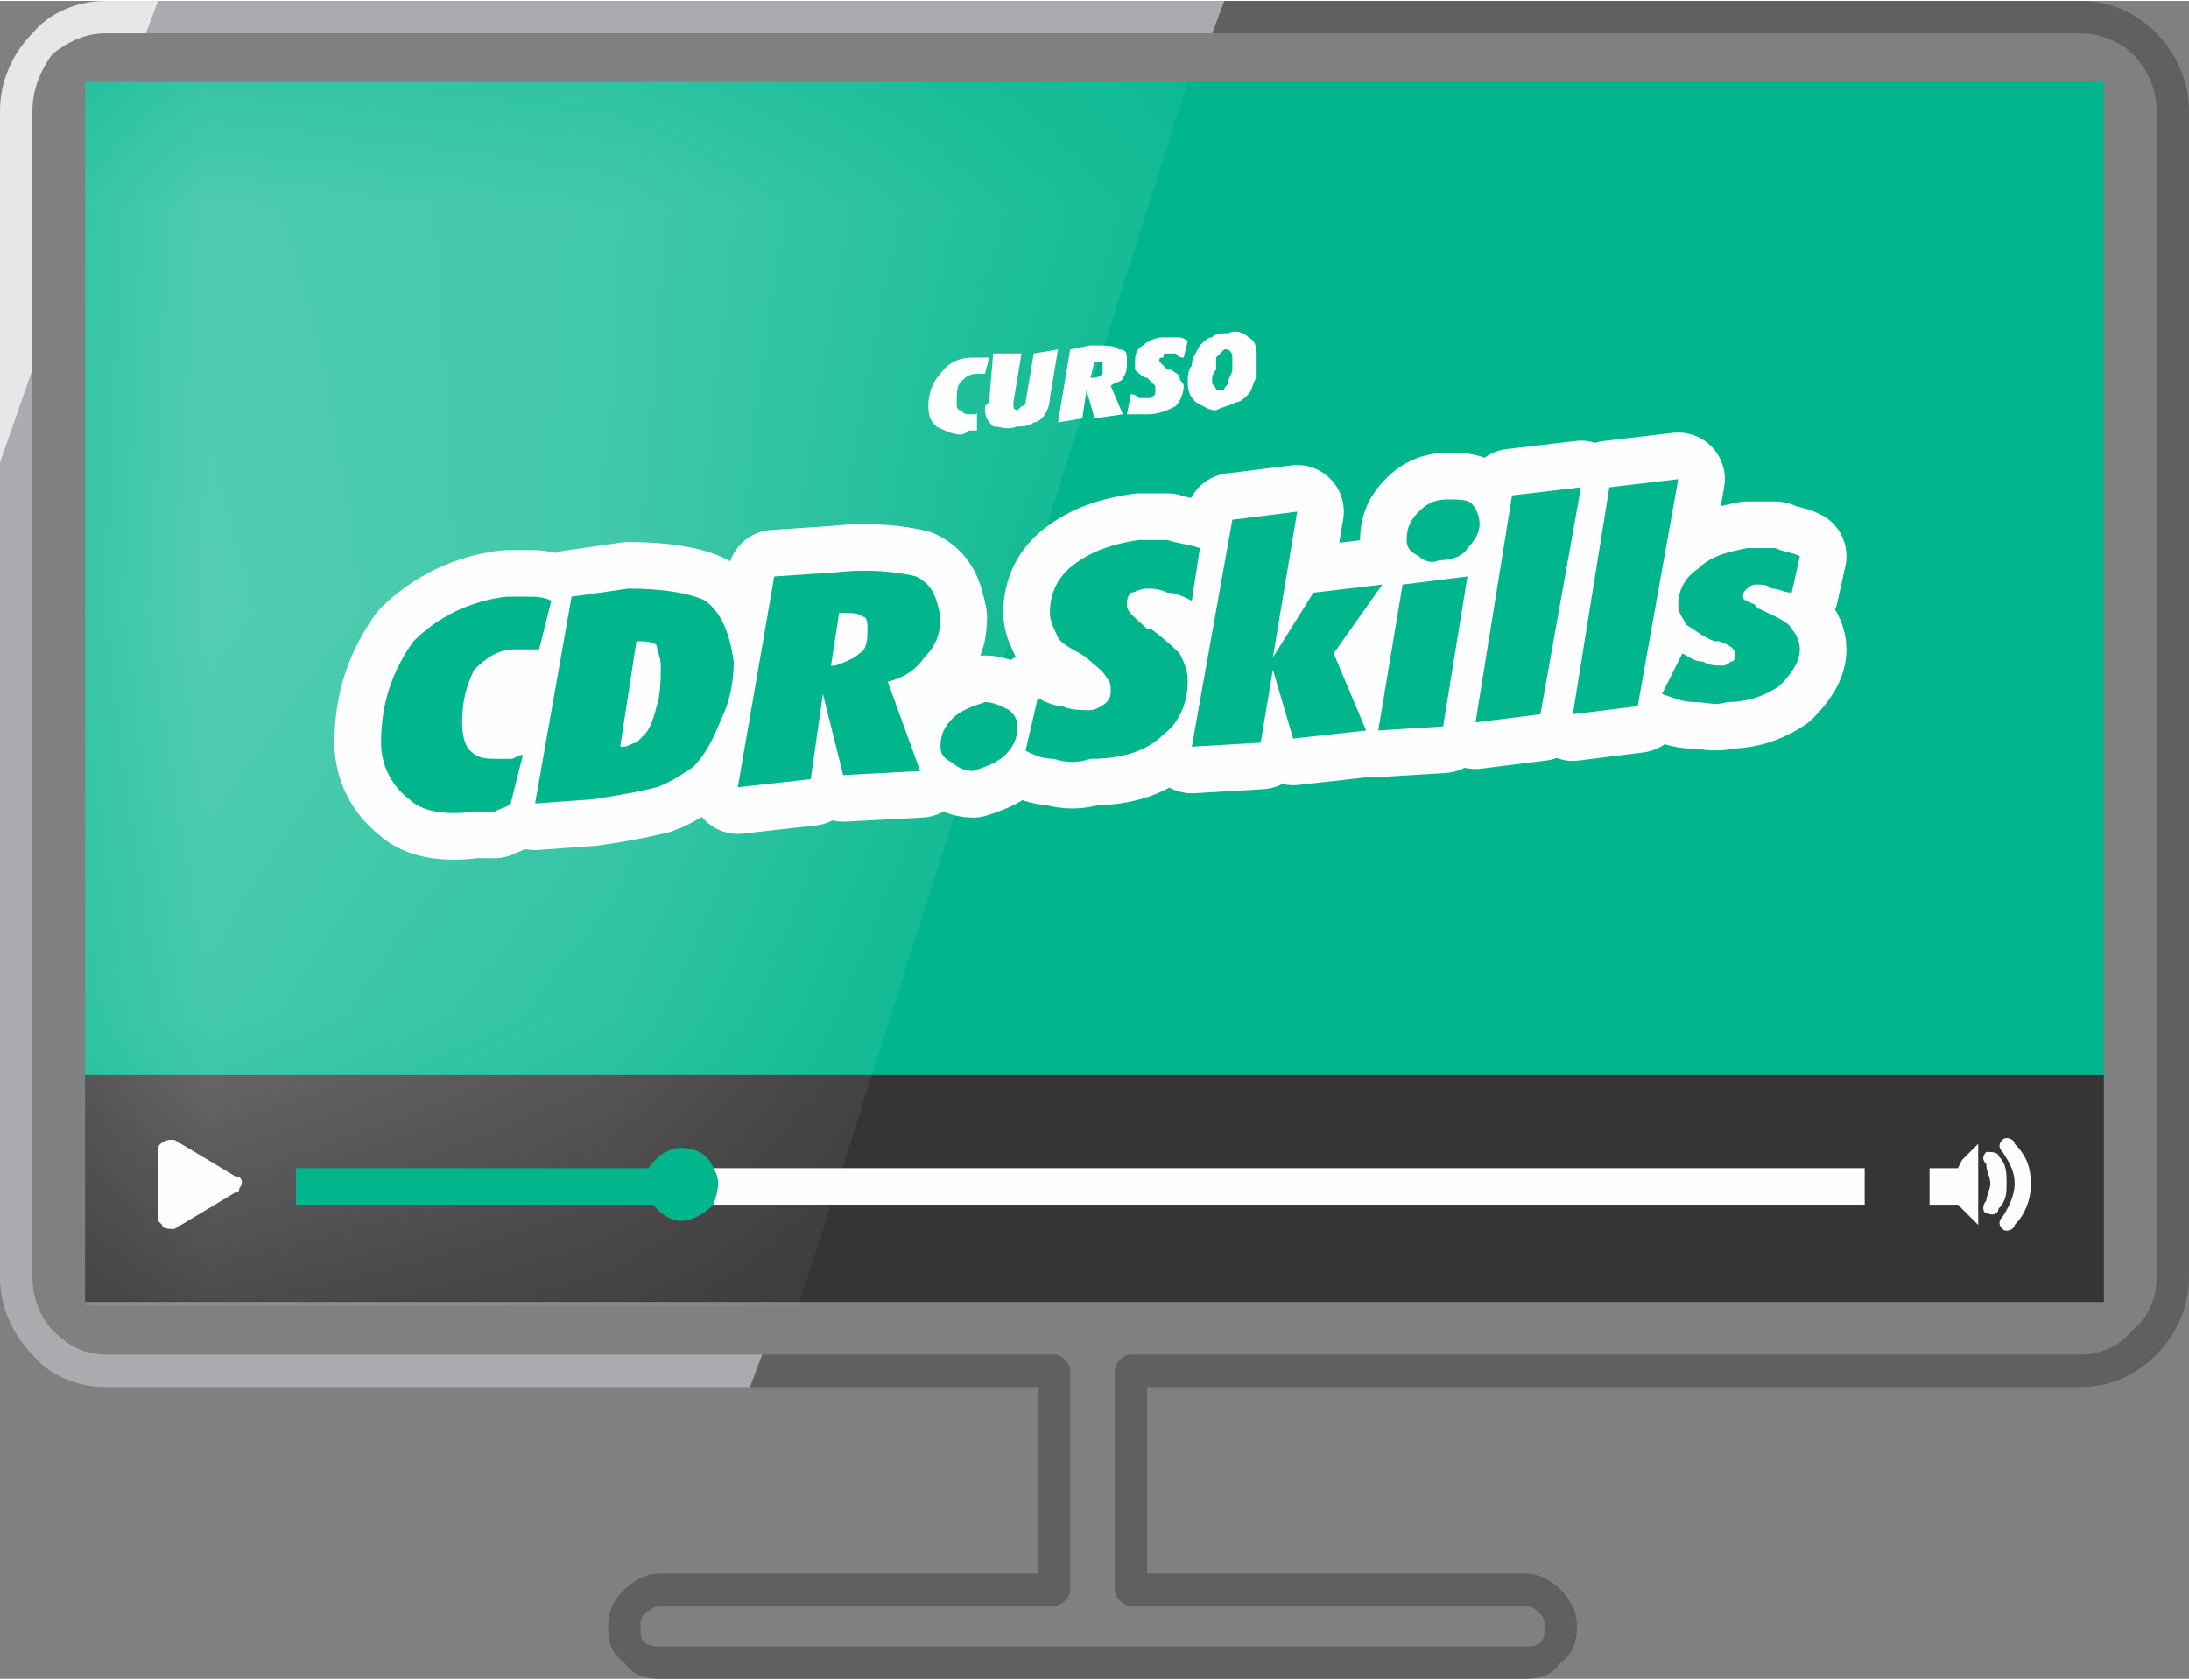 <svg xmlns="http://www.w3.org/2000/svg" xmlns:xlink="http://www.w3.org/1999/xlink" xmlns:xodm="http://www.corel.com/coreldraw/odm/2003" xml:space="preserve" width="400px" height="307px" style="shape-rendering:geometricPrecision; text-rendering:geometricPrecision; image-rendering:optimizeQuality; fill-rule:evenodd; clip-rule:evenodd" viewBox="0 0 5.4 4.14"><rect x="0" y="0" width="5.4" height="4.14" fill="#808080" stroke="none"/> <defs> <style type="text/css"> .str0 {stroke:#FEFEFE;stroke-width:0.23;stroke-linejoin:round;stroke-miterlimit:22.926} .fil4 {fill:none} .fil8 {fill:none;fill-rule:nonzero} .fil3 {fill:#FEFEFE} .fil2 {fill:#373435} .fil0 {fill:#01B68D} .fil5 {fill:#FEFEFE;fill-rule:nonzero} .fil10 {fill:#FEFEFE;fill-rule:nonzero} .fil7 {fill:#E6E7E8;fill-rule:nonzero} .fil6 {fill:#A9ABAE;fill-rule:nonzero} .fil1 {fill:#606062;fill-rule:nonzero} .fil9 {fill:#01B68D;fill-rule:nonzero} </style> <mask id="id0"> <linearGradient id="id1" gradientUnits="userSpaceOnUse" x1="-1.79" y1="-0.52" x2="3.03" y2="1.6"> <stop offset="0" style="stop-opacity:1; stop-color:white"></stop> <stop offset="0.451" style="stop-opacity:0.502; stop-color:white"></stop> <stop offset="1" style="stop-opacity:0; stop-color:white"></stop> </linearGradient> <rect style="fill:url(#id1)" x="0.21" y="0.2" width="2.72" height="3.02"></rect> </mask> </defs> <g id="Camada_x0020_1"> <g id="_2897260218656"> <rect class="fil0" x="0.21" y="0.2" width="4.98" height="3.01"></rect> <path class="fil1" d="M3.02 0l2.11 0c0.08,0 0.14,0.03 0.19,0.08 0.05,0.05 0.08,0.12 0.08,0.19l0 2.88c0,0.07 -0.03,0.14 -0.08,0.19 -0.05,0.05 -0.11,0.08 -0.19,0.08l0 0 -2.3 0 0 0.46 0.93 0 0 0c0.04,0 0.07,0.02 0.09,0.04 0.03,0.03 0.04,0.06 0.04,0.09 0,0.04 -0.01,0.07 -0.04,0.09 -0.02,0.03 -0.05,0.04 -0.09,0.04l-2.13 0c-0.04,0 -0.07,-0.01 -0.09,-0.04 -0.03,-0.02 -0.04,-0.05 -0.04,-0.09 0,-0.03 0.01,-0.06 0.04,-0.09 0.02,-0.02 0.05,-0.04 0.09,-0.04l0 0 0.93 0 0 -0.46 -0.71 0 0.03 -0.08 0.72 0c0.02,0 0.04,0.02 0.04,0.04l0 0.54 0 0c0,0.02 -0.02,0.04 -0.04,0.04l-0.97 0 0 0c-0.01,0 -0.03,0.01 -0.04,0.02 -0.01,0.01 -0.01,0.02 -0.01,0.03 0,0.02 0,0.03 0.01,0.04 0.01,0.01 0.03,0.01 0.04,0.01l2.13 0c0.02,0 0.03,0 0.04,-0.01 0.01,-0.01 0.01,-0.02 0.01,-0.04 0,-0.01 0,-0.02 -0.01,-0.03 -0.01,-0.01 -0.02,-0.02 -0.04,-0.02l0 0 -0.97 0c0,0 0,0 0,0 -0.02,0 -0.04,-0.02 -0.04,-0.04l0 -0.54 0 0c0,-0.02 0.02,-0.04 0.04,-0.04l2.34 0 0 0c0.05,0 0.1,-0.02 0.13,-0.06 0.04,-0.03 0.06,-0.08 0.06,-0.13l0 -2.88c0,-0.05 -0.02,-0.1 -0.06,-0.14 -0.03,-0.03 -0.08,-0.05 -0.13,-0.05l-2.14 0 0.03 -0.08z"></path> <rect class="fil2" x="0.21" y="2.65" width="4.98" height="0.56"></rect> <polygon class="fil3" style="mask:url(#id0)" points="0.21,0.2 2.93,0.2 1.97,3.22 0.21,3.22 "></polygon> <polygon class="fil3" points="1.76,2.88 4.6,2.88 4.6,2.97 1.76,2.97 "></polygon> <polygon class="fil3" points="4.84,2.98 4.88,3.02 4.88,2.83 4.88,2.83 4.88,2.82 4.84,2.86 4.83,2.88 4.76,2.88 4.76,2.88 4.76,2.88 4.76,2.97 4.83,2.97 "></polygon> <path class="fil4" d="M4.92 2.86c0.02,0.04 0.02,0.07 0,0.11"></path> <path class="fil5" d="M4.9 2.87c-0.01,-0.01 -0.01,-0.02 0,-0.03 0.01,0 0.03,0 0.03,0.01 0.02,0.02 0.02,0.04 0.02,0.07 0,0.02 0,0.04 -0.02,0.06 0,0.01 -0.01,0.02 -0.03,0.01 -0.01,0 -0.01,-0.02 0,-0.03 0,-0.01 0.01,-0.03 0.01,-0.04 0,-0.02 -0.01,-0.03 -0.01,-0.05z"></path> <path class="fil4" d="M4.96 2.83c0.04,0.06 0.04,0.12 0,0.18"></path> <path class="fil5" d="M4.94 2.84c-0.01,-0.01 -0.01,-0.02 0,-0.03 0.01,-0.01 0.03,0 0.03,0.01 0.03,0.03 0.04,0.06 0.04,0.1 0,0.03 -0.01,0.07 -0.04,0.1 0,0.01 -0.02,0.02 -0.03,0.01 -0.01,-0.01 -0.01,-0.02 0,-0.03 0.02,-0.03 0.03,-0.06 0.03,-0.08 0,-0.03 -0.01,-0.05 -0.03,-0.08z"></path> <path class="fil3" d="M0.43 2.81l0.15 0.09 0 0c0.02,0 0.02,0.02 0.01,0.03 0,0.01 0,0.01 -0.01,0.01l-0.15 0.09 0 0c-0.01,0 -0.03,0 -0.03,-0.01 -0.01,-0.01 -0.01,-0.01 -0.01,-0.01l0 -0.18c0,-0.01 0.02,-0.02 0.03,-0.02 0,0 0.01,0 0.01,0z"></path> <path class="fil0" d="M0.73 2.88l0.87 0c0.02,-0.03 0.05,-0.05 0.08,-0.05 0.04,0 0.07,0.02 0.08,0.05 0.02,0.03 0.01,0.06 0,0.09 -0.02,0.02 -0.05,0.04 -0.08,0.04 -0.03,0 -0.05,-0.02 -0.07,-0.04l-0.88 0 0 -0.09z"></path> <path class="fil6" d="M0.39 0l2.63 0 -0.03 0.08 -2.63 0 0.03 -0.08zm-0.31 0.91l0 2.24c0,0.05 0.02,0.1 0.05,0.13 0.04,0.04 0.08,0.06 0.13,0.06l1.62 0 -0.03 0.08 -1.59 0c-0.07,0 -0.14,-0.03 -0.18,-0.08 -0.05,-0.05 -0.08,-0.12 -0.08,-0.19l0 -2.01 0.08 -0.23z"></path> <path class="fil7" d="M0.26 0l0.13 0 -0.03 0.08 -0.1 0c-0.05,0 -0.09,0.02 -0.13,0.05 -0.03,0.04 -0.05,0.09 -0.05,0.14l0 0.64 -0.08 0.23 0 -0.87c0,-0.07 0.03,-0.14 0.08,-0.19 0.04,-0.05 0.11,-0.08 0.18,-0.08z"></path> <g> <path class="fil8 str0" d="M1.33 1.6c-0.01,0 -0.02,0 -0.03,0 -0.01,0 -0.02,0 -0.03,0 -0.04,0 -0.07,0.02 -0.1,0.05 -0.02,0.04 -0.03,0.08 -0.03,0.13 0,0.04 0.01,0.06 0.02,0.07 0.02,0.02 0.04,0.02 0.07,0.02 0.01,0 0.02,0 0.03,0 0.01,0 0.02,-0.01 0.03,-0.01l-0.03 0.12c-0.01,0.01 -0.02,0.01 -0.04,0.02 -0.01,0 -0.03,0 -0.05,0 -0.07,0.01 -0.13,0 -0.16,-0.03 -0.04,-0.03 -0.07,-0.08 -0.07,-0.14 0,-0.1 0.03,-0.18 0.08,-0.25 0.06,-0.06 0.14,-0.1 0.23,-0.11 0.02,0 0.04,0 0.06,0 0.01,0 0.03,0 0.05,0.01l-0.03 0.12z"></path> </g> <g> <path id="_1" class="fil8 str0" d="M1.32 1.98l0.09 -0.51 0.14 -0.02c0.08,0 0.15,0.01 0.19,0.03 0.04,0.03 0.06,0.08 0.07,0.15 0,0.05 -0.01,0.1 -0.03,0.14 -0.02,0.05 -0.04,0.09 -0.07,0.12 -0.03,0.02 -0.06,0.04 -0.09,0.05 -0.04,0.01 -0.09,0.02 -0.16,0.03l-0.14 0.01zm0.21 -0.14c0,0 0,0 0,0 0,0 0,0 0.01,0 0.01,0 0.02,-0.01 0.03,-0.01 0.01,-0.01 0.01,-0.01 0.02,-0.02 0.01,-0.01 0.02,-0.03 0.03,-0.07 0.01,-0.03 0.01,-0.07 0.01,-0.1 0,-0.02 -0.01,-0.04 -0.01,-0.05 -0.01,-0.01 -0.03,-0.01 -0.05,-0.01l-0.04 0.26z"></path> </g> <g> <path id="_2" class="fil8 str0" d="M2.05 1.64l0.01 0c0.03,-0.01 0.05,-0.02 0.06,-0.03 0.02,-0.01 0.02,-0.04 0.02,-0.06 0,-0.01 0,-0.03 -0.01,-0.03 -0.01,-0.01 -0.03,-0.01 -0.05,-0.01 0,0 0,0 0,0 -0.01,0 -0.01,0 -0.01,0l-0.02 0.13zm-0.23 0.3l0.09 -0.52 0.15 -0.01c0.09,-0.01 0.16,0 0.2,0.01 0.04,0.02 0.05,0.05 0.06,0.1 0,0.04 -0.01,0.07 -0.04,0.1 -0.02,0.03 -0.05,0.05 -0.09,0.06l0.08 0.22 -0.19 0.01 -0.05 -0.2 -0.03 0.21 -0.18 0.02z"></path> </g> <g> <path id="_3" class="fil8 str0" d="M2.51 1.79c0,0.03 -0.01,0.05 -0.03,0.07 -0.02,0.02 -0.05,0.03 -0.08,0.04 -0.02,0 -0.04,-0.01 -0.05,-0.02 -0.02,-0.01 -0.03,-0.02 -0.03,-0.04 0,-0.03 0.01,-0.05 0.03,-0.07 0.02,-0.02 0.05,-0.03 0.08,-0.04 0.02,0 0.04,0.01 0.06,0.02 0.01,0.01 0.02,0.02 0.02,0.04z"></path> </g> <g> <path id="_4" class="fil8 str0" d="M2.56 1.72c0.02,0.01 0.04,0.02 0.06,0.02 0.02,0.01 0.05,0.01 0.07,0.01 0.01,0 0.03,-0.01 0.04,-0.02 0.01,-0.01 0.01,-0.02 0.01,-0.03 0,-0.01 0,-0.02 -0.01,-0.03 -0.01,-0.02 -0.03,-0.03 -0.05,-0.05 -0.03,-0.02 -0.06,-0.03 -0.07,-0.05 -0.01,-0.02 -0.02,-0.04 -0.02,-0.06 0,-0.05 0.02,-0.09 0.06,-0.12 0.04,-0.03 0.09,-0.05 0.16,-0.06 0.02,0 0.05,0 0.07,0 0.03,0.01 0.05,0.01 0.08,0.02l-0.02 0.13c-0.02,-0.01 -0.04,-0.02 -0.06,-0.02 -0.02,-0.01 -0.04,-0.01 -0.05,-0.01 -0.02,0 -0.03,0.01 -0.04,0.01 -0.01,0.01 -0.01,0.02 -0.01,0.03 0,0.02 0.02,0.03 0.05,0.06 0.01,0 0.01,0 0.01,0 0.04,0.03 0.06,0.05 0.07,0.06 0.01,0.02 0.02,0.04 0.02,0.07 0,0.05 -0.02,0.1 -0.06,0.13 -0.04,0.04 -0.1,0.06 -0.18,0.06 -0.03,0.01 -0.06,0.01 -0.09,0 -0.03,0 -0.05,-0.01 -0.07,-0.02l0.03 -0.13z"></path> </g> <g> <polygon id="_5" class="fil8 str0" points="2.94,1.84 3.04,1.28 3.2,1.26 3.14,1.62 3.24,1.46 3.41,1.44 3.29,1.61 3.37,1.8 3.19,1.82 3.14,1.65 3.11,1.83 "></polygon> </g> <g> <path id="_6" class="fil8 str0" d="M3.4 1.8l0.06 -0.36 0.16 -0.02 -0.06 0.37 -0.16 0.01zm0.25 -0.51c0,0.02 -0.01,0.04 -0.03,0.06 -0.01,0.02 -0.04,0.03 -0.07,0.03 -0.02,0.01 -0.04,0 -0.05,-0.01 -0.02,-0.01 -0.03,-0.02 -0.03,-0.04 0,-0.03 0.01,-0.05 0.03,-0.07 0.02,-0.02 0.04,-0.03 0.07,-0.03 0.03,0 0.05,0 0.06,0.01 0.01,0.01 0.02,0.03 0.02,0.05z"></path> </g> <g> <polygon id="_7" class="fil8 str0" points="3.64,1.78 3.73,1.22 3.9,1.2 3.8,1.76 "></polygon> </g> <g> <polygon id="_8" class="fil8 str0" points="3.88,1.76 3.97,1.2 4.14,1.18 4.04,1.74 "></polygon> </g> <g> <path id="_9" class="fil8 str0" d="M4.15 1.61c0.02,0.01 0.03,0.02 0.05,0.02 0.02,0.01 0.03,0.01 0.05,0.01 0.01,0 0.02,-0.01 0.02,-0.01 0.01,0 0.01,-0.01 0.01,-0.02 0,-0.01 -0.01,-0.02 -0.04,-0.03 0,0 -0.01,0 -0.01,0 -0.03,-0.01 -0.05,-0.03 -0.07,-0.04 -0.01,-0.02 -0.02,-0.03 -0.02,-0.05 0,-0.04 0.02,-0.07 0.05,-0.09 0.03,-0.03 0.07,-0.04 0.12,-0.05 0.02,0 0.05,0 0.07,0 0.02,0.01 0.04,0.01 0.06,0.02l-0.02 0.09c-0.02,0 -0.03,-0.01 -0.05,-0.01 -0.01,-0.01 -0.02,-0.01 -0.04,-0.01 -0.01,0 -0.02,0.01 -0.02,0.01 -0.01,0.01 -0.01,0.01 -0.01,0.02 0,0.01 0.01,0.01 0.03,0.02 0,0.01 0.01,0.01 0.01,0.01 0.04,0.02 0.07,0.03 0.08,0.05 0.01,0.01 0.02,0.03 0.02,0.05 0,0.03 -0.02,0.06 -0.05,0.09 -0.03,0.02 -0.07,0.04 -0.13,0.04 -0.03,0.01 -0.05,0 -0.08,0 -0.03,0 -0.05,-0.01 -0.08,-0.02l0.05 -0.1z"></path> </g> <path id="_10" class="fil9" d="M1.33 1.6c-0.01,0 -0.02,0 -0.03,0 -0.01,0 -0.02,0 -0.03,0 -0.04,0 -0.07,0.02 -0.1,0.05 -0.02,0.04 -0.03,0.08 -0.03,0.13 0,0.04 0.01,0.06 0.02,0.07 0.02,0.02 0.04,0.02 0.07,0.02 0.01,0 0.02,0 0.03,0 0.01,0 0.02,-0.01 0.03,-0.01l-0.03 0.12c-0.01,0.01 -0.02,0.01 -0.04,0.02 -0.01,0 -0.03,0 -0.05,0 -0.07,0.01 -0.13,0 -0.16,-0.03 -0.04,-0.03 -0.07,-0.08 -0.07,-0.14 0,-0.1 0.03,-0.18 0.08,-0.25 0.06,-0.06 0.14,-0.1 0.23,-0.11 0.02,0 0.04,0 0.06,0 0.01,0 0.03,0 0.05,0.01l-0.03 0.12z"></path> <path id="_11" class="fil9" d="M1.32 1.98l0.09 -0.51 0.14 -0.02c0.08,0 0.15,0.01 0.19,0.03 0.04,0.03 0.06,0.08 0.07,0.15 0,0.05 -0.01,0.1 -0.03,0.14 -0.02,0.05 -0.04,0.09 -0.07,0.12 -0.03,0.02 -0.06,0.04 -0.09,0.05 -0.04,0.01 -0.09,0.02 -0.16,0.03l-0.14 0.01zm0.21 -0.14c0,0 0,0 0,0 0,0 0,0 0.01,0 0.01,0 0.02,-0.01 0.03,-0.01 0.01,-0.01 0.01,-0.01 0.02,-0.02 0.01,-0.01 0.02,-0.03 0.03,-0.07 0.01,-0.03 0.01,-0.07 0.01,-0.1 0,-0.02 -0.01,-0.04 -0.01,-0.05 -0.01,-0.01 -0.03,-0.01 -0.05,-0.01l-0.04 0.26z"></path> <path id="_12" class="fil9" d="M2.05 1.64l0.01 0c0.03,-0.01 0.05,-0.02 0.06,-0.03 0.02,-0.01 0.02,-0.04 0.02,-0.06 0,-0.01 0,-0.03 -0.01,-0.03 -0.01,-0.01 -0.03,-0.01 -0.05,-0.01 0,0 0,0 0,0 -0.01,0 -0.01,0 -0.01,0l-0.02 0.13zm-0.23 0.3l0.09 -0.52 0.15 -0.01c0.09,-0.01 0.16,0 0.2,0.01 0.04,0.02 0.05,0.05 0.06,0.1 0,0.04 -0.01,0.07 -0.04,0.1 -0.02,0.03 -0.05,0.05 -0.09,0.06l0.08 0.22 -0.19 0.01 -0.05 -0.2 -0.03 0.21 -0.18 0.02z"></path> <path id="_13" class="fil9" d="M2.51 1.79c0,0.03 -0.01,0.05 -0.03,0.07 -0.02,0.02 -0.05,0.03 -0.08,0.04 -0.02,0 -0.04,-0.01 -0.05,-0.02 -0.02,-0.01 -0.03,-0.02 -0.03,-0.04 0,-0.03 0.01,-0.05 0.03,-0.07 0.02,-0.02 0.05,-0.03 0.08,-0.04 0.02,0 0.04,0.01 0.06,0.02 0.01,0.01 0.02,0.02 0.02,0.04z"></path> <path id="_14" class="fil9" d="M2.56 1.72c0.02,0.01 0.04,0.02 0.06,0.02 0.02,0.01 0.05,0.01 0.07,0.01 0.01,0 0.03,-0.01 0.04,-0.02 0.01,-0.01 0.01,-0.02 0.01,-0.03 0,-0.01 0,-0.02 -0.01,-0.03 -0.01,-0.02 -0.03,-0.03 -0.05,-0.05 -0.03,-0.02 -0.06,-0.03 -0.07,-0.05 -0.01,-0.02 -0.02,-0.04 -0.02,-0.06 0,-0.05 0.02,-0.09 0.06,-0.12 0.04,-0.03 0.09,-0.05 0.16,-0.06 0.02,0 0.05,0 0.07,0 0.03,0.01 0.05,0.01 0.08,0.02l-0.02 0.13c-0.02,-0.01 -0.04,-0.02 -0.06,-0.02 -0.02,-0.01 -0.04,-0.01 -0.05,-0.01 -0.02,0 -0.03,0.01 -0.04,0.01 -0.01,0.01 -0.01,0.02 -0.01,0.03 0,0.02 0.02,0.03 0.05,0.06 0.01,0 0.01,0 0.01,0 0.04,0.03 0.06,0.05 0.07,0.06 0.01,0.02 0.02,0.04 0.02,0.07 0,0.05 -0.02,0.1 -0.06,0.13 -0.04,0.04 -0.1,0.06 -0.18,0.06 -0.03,0.01 -0.06,0.01 -0.09,0 -0.03,0 -0.05,-0.01 -0.07,-0.02l0.03 -0.13z"></path> <polygon id="_15" class="fil9" points="2.94,1.84 3.04,1.28 3.2,1.26 3.14,1.62 3.24,1.46 3.41,1.44 3.29,1.61 3.37,1.8 3.19,1.82 3.14,1.65 3.11,1.83 "></polygon> <path id="_16" class="fil9" d="M3.4 1.8l0.06 -0.36 0.16 -0.02 -0.06 0.37 -0.16 0.01zm0.25 -0.51c0,0.02 -0.01,0.04 -0.03,0.06 -0.01,0.02 -0.04,0.03 -0.07,0.03 -0.02,0.01 -0.04,0 -0.05,-0.01 -0.02,-0.01 -0.03,-0.02 -0.03,-0.04 0,-0.03 0.01,-0.05 0.03,-0.07 0.02,-0.02 0.04,-0.03 0.07,-0.03 0.03,0 0.05,0 0.06,0.01 0.01,0.01 0.02,0.03 0.02,0.05z"></path> <polygon id="_17" class="fil9" points="3.64,1.78 3.73,1.22 3.9,1.2 3.8,1.76 "></polygon> <polygon id="_18" class="fil9" points="3.88,1.76 3.97,1.2 4.14,1.18 4.04,1.74 "></polygon> <path id="_19" class="fil9" d="M4.15 1.61c0.02,0.01 0.03,0.02 0.05,0.02 0.02,0.01 0.03,0.01 0.05,0.01 0.01,0 0.02,-0.01 0.02,-0.01 0.01,0 0.01,-0.01 0.01,-0.02 0,-0.01 -0.01,-0.02 -0.04,-0.03 0,0 -0.01,0 -0.01,0 -0.03,-0.01 -0.05,-0.03 -0.07,-0.04 -0.01,-0.02 -0.02,-0.03 -0.02,-0.05 0,-0.04 0.02,-0.07 0.05,-0.09 0.03,-0.03 0.07,-0.04 0.12,-0.05 0.02,0 0.05,0 0.07,0 0.02,0.01 0.04,0.01 0.06,0.02l-0.02 0.09c-0.02,0 -0.03,-0.01 -0.05,-0.01 -0.01,-0.01 -0.02,-0.01 -0.04,-0.01 -0.01,0 -0.02,0.01 -0.02,0.01 -0.01,0.01 -0.01,0.01 -0.01,0.02 0,0.01 0.01,0.01 0.03,0.02 0,0.01 0.01,0.01 0.01,0.01 0.04,0.02 0.07,0.03 0.08,0.05 0.01,0.01 0.02,0.03 0.02,0.05 0,0.03 -0.02,0.06 -0.05,0.09 -0.03,0.02 -0.07,0.04 -0.13,0.04 -0.03,0.01 -0.05,0 -0.08,0 -0.03,0 -0.05,-0.01 -0.08,-0.02l0.05 -0.1z"></path> <path class="fil10" d="M2.43 0.92c0,0 -0.01,0 -0.01,0 0,0 -0.01,0 -0.01,0 -0.02,0 -0.03,0.01 -0.04,0.02 -0.01,0.01 -0.01,0.03 -0.01,0.05 0,0.01 0,0.02 0.01,0.02 0.01,0.01 0.01,0.01 0.03,0.01 0,0 0,0 0,0 0.01,0 0.01,0 0.01,-0.01l0 0.05c-0.01,0 -0.01,0 -0.02,0 0,0 -0.01,0.01 -0.02,0.01 -0.02,0 -0.04,-0.01 -0.06,-0.02 -0.01,-0.01 -0.02,-0.02 -0.02,-0.05 0,-0.03 0.01,-0.06 0.03,-0.08 0.02,-0.03 0.05,-0.04 0.08,-0.04 0.01,0 0.01,0 0.02,0 0.01,0 0.01,0 0.02,0l-0.01 0.04z"></path> <path id="_1_0" class="fil10" d="M2.44 0.99l0.01 -0.12 0.07 0 -0.02 0.12c0,0 0,0 0,0 0,0 0,0.01 0,0.01 0,0 0,0 0,0 0,0.01 0.01,0.01 0.01,0.01 0.01,-0.01 0.01,-0.01 0.01,-0.01 0.01,0 0.01,-0.01 0.01,-0.01l0.02 -0.12 0.06 -0.01 -0.02 0.12 0 0c0,0.02 -0.01,0.04 -0.02,0.05 0,0 -0.01,0.01 -0.02,0.01 -0.01,0.01 -0.03,0.01 -0.04,0.01 -0.03,0.01 -0.04,0 -0.06,0 -0.01,-0.01 -0.02,-0.02 -0.02,-0.04 0,0 0,0 0,-0.01 0,0 0,0 0.01,-0.01z"></path> <path id="_2_1" class="fil10" d="M2.69 0.93l0 0c0.01,0 0.02,0 0.03,-0.01 0,0 0,-0.01 0,-0.02 0,0 0,-0.01 0,-0.01 -0.01,0 -0.01,0 -0.02,0 0,0 0,0 0,0 0,0 0,0 0,0l-0.01 0.04zm-0.08 0.11l0.03 -0.18 0.05 -0.01c0.04,0 0.06,0 0.07,0.01 0.02,0 0.02,0.01 0.02,0.03 0,0.01 0,0.03 -0.01,0.04 0,0.01 -0.02,0.01 -0.03,0.02l0.03 0.07 -0.07 0.01 -0.02 -0.07 -0.01 0.07 -0.06 0.01z"></path> <path id="_3_2" class="fil10" d="M2.79 0.97c0,0 0.01,0 0.02,0.01 0.01,0 0.01,0 0.02,0 0.01,0 0.01,0 0.02,-0.01 0,0 0,0 0,-0.01 0,0 0,-0.01 0,-0.01 -0.01,-0.01 -0.01,-0.01 -0.02,-0.02 -0.01,0 -0.02,-0.01 -0.03,-0.02 0,0 0,-0.01 0,-0.02 0,-0.01 0,-0.03 0.02,-0.04 0.01,-0.01 0.03,-0.02 0.05,-0.02 0.01,0 0.02,0 0.03,0 0.01,0 0.02,0 0.03,0.01l-0.01 0.04c-0.01,0 -0.01,0 -0.02,-0.01 -0.01,0 -0.01,0 -0.02,0 -0.01,0 -0.01,0 -0.01,0.01 -0.01,0 -0.01,0 -0.01,0.01 0,0 0.01,0.01 0.02,0.02 0,0 0,0 0.01,0 0.01,0.01 0.02,0.01 0.02,0.02 0,0.01 0.01,0.01 0.01,0.02 0,0.02 -0.01,0.04 -0.02,0.05 -0.02,0.01 -0.04,0.02 -0.07,0.02 -0.01,0 -0.02,0 -0.03,0 -0.01,0 -0.02,0 -0.02,0l0.01 -0.05z"></path> <path id="_4_3" class="fil10" d="M2.99 0.94c0,0.01 0.01,0.01 0.01,0.02 0,0 0,0 0.01,0 0,0 0.01,0 0.01,0 0,-0.01 0.01,-0.01 0.01,-0.02 0,-0.01 0.01,-0.02 0.01,-0.03 0,-0.01 0,-0.02 0,-0.03 0,-0.01 0,-0.01 -0.01,-0.02 0,0 0,0 -0.01,0 0,0 0,0 -0.01,0.01 0,0 0,0 -0.01,0.01 0,0.01 0,0.02 0,0.03 -0.01,0.01 -0.01,0.02 -0.01,0.03zm0.01 0.07c-0.02,0 -0.03,-0.01 -0.05,-0.02 -0.01,-0.01 -0.02,-0.02 -0.02,-0.05 0,-0.01 0,-0.03 0.01,-0.04 0,-0.02 0.01,-0.03 0.02,-0.05 0.01,-0.01 0.02,-0.02 0.03,-0.02 0.01,-0.01 0.02,-0.01 0.04,-0.01 0.02,-0.01 0.04,0 0.05,0.01 0.02,0.01 0.02,0.03 0.02,0.05 0,0.01 0,0.03 0,0.05 -0.01,0.01 -0.01,0.03 -0.02,0.04 -0.01,0.01 -0.02,0.02 -0.03,0.02 -0.02,0.01 -0.03,0.01 -0.05,0.02z"></path> </g> </g> </svg>